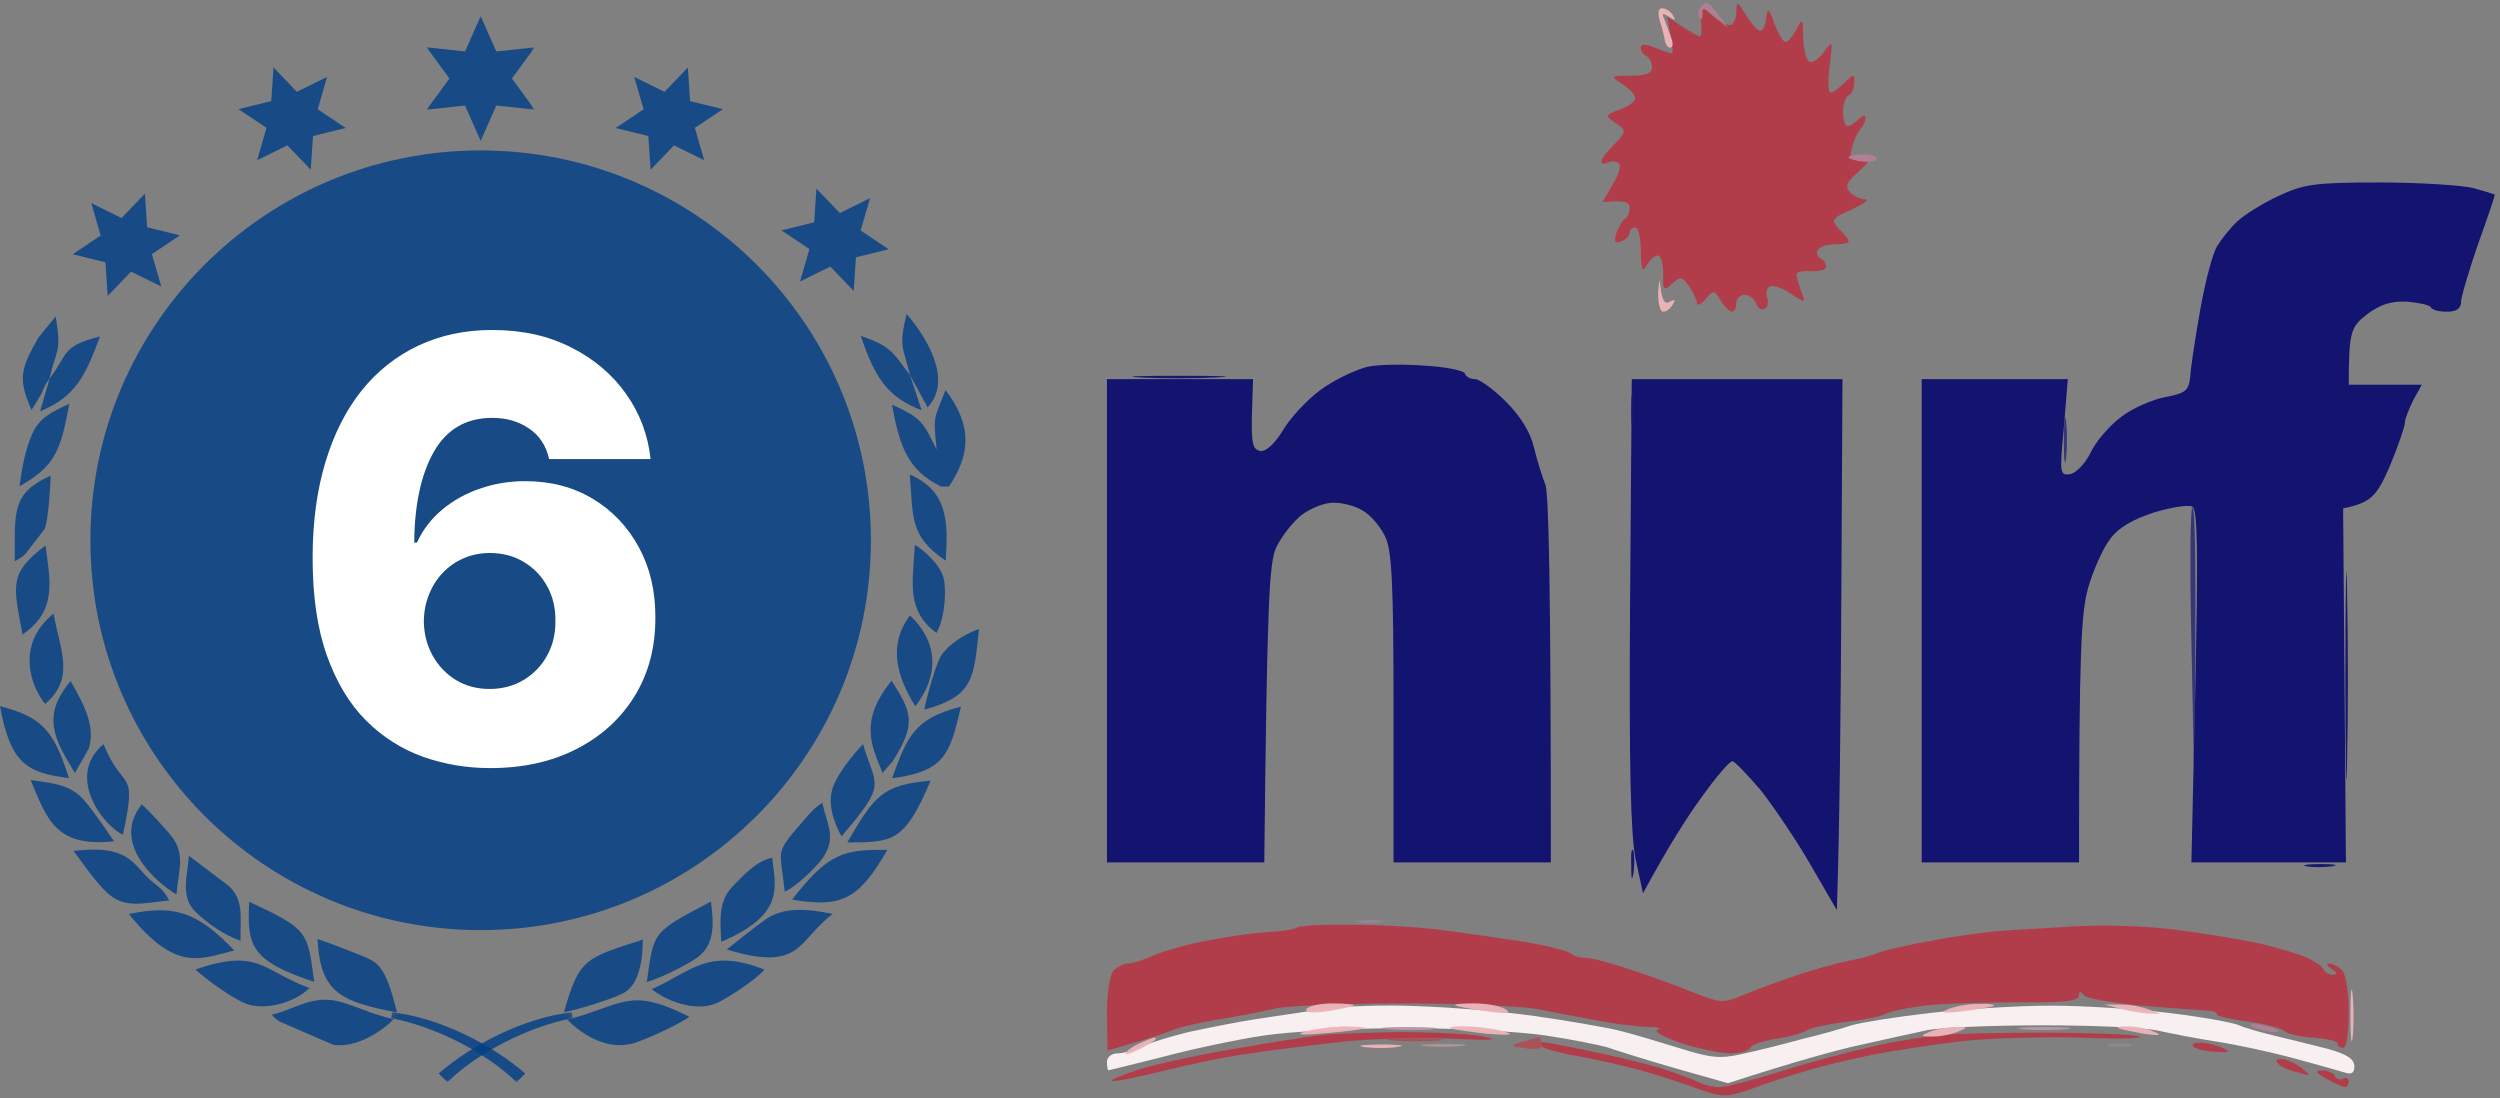 <svg width="469" height="206" viewBox="0 0 469 206" fill="none" xmlns="http://www.w3.org/2000/svg">
<rect x="0" y="0" width="469" height="206" fill="#808080" stroke="none"/>
<path fill-rule="evenodd" clip-rule="evenodd" d="M62.438 195.984C67.849 196.888 73.39 191.721 73.416 191.63C73.498 191.357 73.734 191.335 73.872 191.176C69.877 190.438 65.754 188.198 62.677 187.687C58.1 186.925 55.033 189.435 50.978 190.352C51.93 191.347 51.188 190.718 52.453 191.642L62.438 195.984Z" fill="#003F87" fill-opacity="0.81"/>
<path fill-rule="evenodd" clip-rule="evenodd" d="M69.739 180.149C68.401 179.392 60.982 176.592 59.571 176.168C60.046 186.102 63.87 187.956 74.48 189.924C73.491 186.206 72.526 181.728 69.739 180.149Z" fill="#003F87" fill-opacity="0.81"/>
<path fill-rule="evenodd" clip-rule="evenodd" d="M36.652 181.871C38.371 183.506 43.832 187.533 46.417 188.391C50.096 189.616 55.567 187.894 58.039 185.358C49.163 182.062 48.594 177.803 36.652 181.871Z" fill="#003F87" fill-opacity="0.81"/>
<path fill-rule="evenodd" clip-rule="evenodd" d="M24.174 171.465C32.905 182.275 37.322 180.011 43.948 178.299C36.7 170.665 32.256 169.828 24.174 171.465Z" fill="#003F87" fill-opacity="0.81"/>
<path fill-rule="evenodd" clip-rule="evenodd" d="M46.752 169.17C46.359 177.168 46.784 180.228 58.946 184.206C57.656 174.819 58.017 174.407 46.752 169.17Z" fill="#003F87" fill-opacity="0.81"/>
<path fill-rule="evenodd" clip-rule="evenodd" d="M13.809 159.646C15.545 161.973 17.754 165.249 20.013 167.403C23.386 170.612 26.863 169.377 31.76 168.922C30.422 166.667 30.381 166.947 28.3 165.17C25.084 162.421 24.317 158.281 13.809 159.646Z" fill="#003F87" fill-opacity="0.81"/>
<path fill-rule="evenodd" clip-rule="evenodd" d="M35.45 160.555C35.144 164.292 33.837 168.198 36.567 170.932C38.785 173.153 41.883 175.342 45.124 176.502C45.025 172.27 45.876 168.798 42.833 166.136L35.45 160.555Z" fill="#003F87" fill-opacity="0.81"/>
<path fill-rule="evenodd" clip-rule="evenodd" d="M5.755 146.349C8.851 153.812 10.512 159.003 21.384 157.822C20.092 155.927 17.507 152.083 15.766 150.116C13.263 147.287 10.478 146.974 5.755 146.349Z" fill="#003F87" fill-opacity="0.81"/>
<path fill-rule="evenodd" clip-rule="evenodd" d="M26.599 150.916C20.966 157.841 28.658 165.144 33.109 167.813C33.408 163.656 34.797 160.601 32.439 157.228C31.624 156.066 28 152.129 26.599 150.916Z" fill="#003F87" fill-opacity="0.81"/>
<path fill-rule="evenodd" clip-rule="evenodd" d="M12.934 145.979C10.069 136.877 7.776 134.505 -2.09808e-05 132.474C1.97 143.467 5.232 144.969 12.934 145.979Z" fill="#003F87" fill-opacity="0.81"/>
<path fill-rule="evenodd" clip-rule="evenodd" d="M19.418 139.593C12.184 145.687 19.5 155.03 23.059 156.597C25.849 143.651 23.215 148.925 19.418 139.593Z" fill="#003F87" fill-opacity="0.81"/>
<path fill-rule="evenodd" clip-rule="evenodd" d="M13.252 127.765C7.603 134.454 10.347 138.881 14.05 145.01L16.633 140.477C18.05 136.117 15.48 131.724 13.252 127.765Z" fill="#003F87" fill-opacity="0.81"/>
<path fill-rule="evenodd" clip-rule="evenodd" d="M10.059 115.122C2.941 120.808 5.719 128.734 8.475 132.061C14.228 127.159 11.183 121.792 10.059 115.122Z" fill="#003F87" fill-opacity="0.81"/>
<path fill-rule="evenodd" clip-rule="evenodd" d="M4.229 119.043C10.616 114.611 9.509 109.34 8.53 102.348C1.603 107.549 2.495 109.731 4.229 119.043Z" fill="#003F87" fill-opacity="0.81"/>
<path fill-rule="evenodd" clip-rule="evenodd" d="M3.801 104.686C3.924 104.597 4.146 104.452 4.277 104.351C4.404 104.252 4.585 104.096 4.713 103.987L8.395 99.213C9.087 97.373 9.432 91.48 9.509 89.221C2.118 92.553 2.782 96.057 2.774 105.287L3.801 104.686Z" fill="#003F87" fill-opacity="0.81"/>
<path fill-rule="evenodd" clip-rule="evenodd" d="M3.659 91.222C10.408 87.434 11.384 84.463 13.009 75.742C9.834 77.215 7.444 78.312 6.091 81.3C4.695 84.374 4.052 88.213 3.659 91.222Z" fill="#003F87" fill-opacity="0.81"/>
<path fill-rule="evenodd" clip-rule="evenodd" d="M9.3 71.015C10.518 65.407 11.613 66.366 10.443 59.347L7.181 63.359C6.421 64.741 5.71 65.973 5.122 67.34C3.465 71.203 4.582 73.655 5.908 76.937L7.733 73.937C8.43 72.356 8.384 72.235 9.3 71.015Z" fill="#003F87" fill-opacity="0.81"/>
<path fill-rule="evenodd" clip-rule="evenodd" d="M9.306 71.019L7.526 77.165C14.326 74.371 16.112 70.233 18.767 63.11C11.336 64.974 12.799 66.522 9.306 71.019Z" fill="#003F87" fill-opacity="0.81"/>
<mask id="mask0_190_316" style="mask-type:luminance" maskUnits="userSpaceOnUse" x="73" y="189" width="27" height="14">
<path d="M73.166 189.295H99.091V203H73.166V189.295Z" fill="white"/>
</mask>
<g mask="url(#mask0_190_316)">
<path fill-rule="evenodd" clip-rule="evenodd" d="M73.549 189.889C82.559 190.95 92.284 195.968 98.538 201.393C97.991 201.94 97.446 202.485 96.901 203.03C91.534 197.745 82.212 192.729 73.397 191.001C73.447 190.632 73.496 190.26 73.549 189.889Z" fill="#003F87" fill-opacity="0.81"/>
</g>
<path fill-rule="evenodd" clip-rule="evenodd" d="M167.331 75.913C168.775 83.807 170.284 88.183 176.532 91.274L178.041 91.257C181.798 85.608 182.717 80.149 177.385 73.178C175.23 78.686 175.03 77.88 175.727 84.34L174.883 82.693C173.168 79.269 172.508 78.206 167.331 75.913Z" fill="#003F87" fill-opacity="0.81"/>
<path fill-rule="evenodd" clip-rule="evenodd" d="M105.79 189.905C108.447 189.394 115.29 187.303 117.149 186.196C119.9 184.557 120.585 180.176 120.595 176.267C109.829 179.751 108.669 179.732 105.79 189.905Z" fill="#003F87" fill-opacity="0.81"/>
<path fill-rule="evenodd" clip-rule="evenodd" d="M122.273 185.574C124.812 187.659 130.206 189.875 134.283 188.26C135.882 187.626 141.951 183.785 143.39 181.885C132.815 177.742 129.878 182.155 122.273 185.574Z" fill="#003F87" fill-opacity="0.81"/>
<path fill-rule="evenodd" clip-rule="evenodd" d="M121.343 184.225C123.887 183.521 129.201 180.883 130.973 179.509C134.026 177.138 133.97 173.536 133.368 169.126C122.209 174.992 122.684 174.715 121.343 184.225Z" fill="#003F87" fill-opacity="0.81"/>
<path fill-rule="evenodd" clip-rule="evenodd" d="M148.587 168.766C157.593 170.252 160.954 169.068 166.473 159.44C158.328 159.348 155.48 159.925 148.587 168.766Z" fill="#003F87" fill-opacity="0.81"/>
<path fill-rule="evenodd" clip-rule="evenodd" d="M135.302 176.69C147.408 171.516 145.443 166.296 144.86 160.907C141.93 161.538 139.656 163.974 137.397 166.337C134.776 169.076 135.097 172.565 135.302 176.69Z" fill="#003F87" fill-opacity="0.81"/>
<path fill-rule="evenodd" clip-rule="evenodd" d="M158.941 158.052C167.144 157.932 169.601 158.378 174.577 146.459C165.48 147.212 163.971 149.396 158.941 158.052Z" fill="#003F87" fill-opacity="0.81"/>
<path fill-rule="evenodd" clip-rule="evenodd" d="M147.213 167.256C149.212 166.491 153.159 162.684 154.362 160.929C156.973 157.112 155.172 154.717 154.254 150.597C152.886 151.51 152.481 151.935 151.001 153.647C145.173 160.401 146.342 158.816 147.213 167.256Z" fill="#003F87" fill-opacity="0.81"/>
<path fill-rule="evenodd" clip-rule="evenodd" d="M167.358 145.997C177.468 144.714 178.238 141.167 180.275 132.573C171.457 134.78 170.16 138.261 167.358 145.997Z" fill="#003F87" fill-opacity="0.81"/>
<path fill-rule="evenodd" clip-rule="evenodd" d="M157.87 156.898C166.522 146.775 164.354 147.781 161.892 139.604C161.475 139.988 157.559 144.27 156.317 147.508C155.146 150.566 156.363 154.219 157.87 156.898Z" fill="#003F87" fill-opacity="0.81"/>
<path fill-rule="evenodd" clip-rule="evenodd" d="M173.405 133.133C182.852 130.539 182.637 127.12 183.664 118.005C180.783 118.958 177.306 121.277 176.194 123.674C175.333 125.531 173.653 131.397 173.405 133.133Z" fill="#003F87" fill-opacity="0.81"/>
<path fill-rule="evenodd" clip-rule="evenodd" d="M167.484 142.799C171.984 135.652 171.031 133.607 167.253 127.688C161.162 135.264 163.426 139.768 165.572 145.008L167.484 142.799Z" fill="#003F87" fill-opacity="0.81"/>
<path fill-rule="evenodd" clip-rule="evenodd" d="M171.712 132.495C176.194 126.737 176.057 120.53 170.726 115.452C166.477 121.039 168.307 127.033 171.712 132.495Z" fill="#003F87" fill-opacity="0.81"/>
<path fill-rule="evenodd" clip-rule="evenodd" d="M175.667 118.744C177.003 116.632 177.613 111.865 177.105 108.841C176.637 106.059 173.261 103.182 171.634 102.194C171.175 109.668 170.054 114.508 175.667 118.744Z" fill="#003F87" fill-opacity="0.81"/>
<path fill-rule="evenodd" clip-rule="evenodd" d="M170.676 89.034C171.365 96.762 170.437 100.557 177.429 105.184C177.774 98.582 178.208 92.231 170.676 89.034Z" fill="#003F87" fill-opacity="0.81"/>
<path fill-rule="evenodd" clip-rule="evenodd" d="M170.723 70.373L174.022 76.428C178.897 71.215 173.641 63.029 170.077 58.896C168.565 65.115 169.397 64.956 170.723 70.373Z" fill="#003F87" fill-opacity="0.81"/>
<path fill-rule="evenodd" clip-rule="evenodd" d="M170.72 70.37C167.627 66.401 167.405 64.979 161.466 63.011C164.017 70.365 166.127 74.409 172.895 76.965L170.72 70.37Z" fill="#003F87" fill-opacity="0.81"/>
<path fill-rule="evenodd" clip-rule="evenodd" d="M106.423 191.296C108.682 193.555 113.184 196.957 118.288 195.865C120.441 195.407 127.824 191.997 129.307 190.734C118.074 185.101 117.268 188.407 106.423 191.296Z" fill="#003F87" fill-opacity="0.81"/>
<path fill-rule="evenodd" clip-rule="evenodd" d="M136.335 178.128C150.578 182.446 149.529 176.399 156.239 171.456C151.202 170.407 146.93 170.154 143.58 172.514C141.191 174.197 138.517 176.399 136.335 178.128Z" fill="#003F87" fill-opacity="0.81"/>
<mask id="mask1_190_316" style="mask-type:luminance" maskUnits="userSpaceOnUse" x="81" y="189" width="27" height="14">
<path d="M81.809 189.295H107.734V203H81.809V189.295Z" fill="white"/>
</mask>
<g mask="url(#mask1_190_316)">
<path fill-rule="evenodd" clip-rule="evenodd" d="M107.279 189.889C98.264 190.95 88.537 195.968 82.287 201.393C82.832 201.94 83.379 202.485 83.924 203.03C89.289 197.745 98.613 192.729 107.429 191.001C107.378 190.632 107.327 190.26 107.279 189.889Z" fill="#003F87" fill-opacity="0.81"/>
</g>
<path fill-rule="evenodd" clip-rule="evenodd" d="M163.385 101.353C163.385 141.746 130.605 174.49 90.169 174.49C49.734 174.49 16.956 141.746 16.956 101.353C16.956 60.961 49.734 28.219 90.169 28.219C130.605 28.219 163.385 60.963 163.385 101.353Z" fill="#003F87" fill-opacity="0.81"/>
<path fill-rule="evenodd" clip-rule="evenodd" d="M17.122 38.105L18.889 44.181L13.633 47.699L19.779 49.206L20.199 55.516L24.577 50.956L30.261 53.748L28.495 47.67L33.752 44.154L27.606 42.642L27.186 36.34L22.803 40.897L17.122 38.105Z" fill="#003F87" fill-opacity="0.81"/>
<path fill-rule="evenodd" clip-rule="evenodd" d="M51.31 12.65L50.891 18.962L44.744 20.474L50.001 23.99L48.238 30.059L53.909 27.271L58.298 31.836L58.72 25.521L64.863 24.011L59.602 20.496L61.372 14.429L55.689 17.214L51.31 12.65Z" fill="#003F87" fill-opacity="0.81"/>
<mask id="mask2_190_316" style="mask-type:luminance" maskUnits="userSpaceOnUse" x="79" y="3" width="22" height="24">
<path d="M79.955 3H100.324V26.948H79.955V3Z" fill="white"/>
</mask>
<g mask="url(#mask2_190_316)">
<path fill-rule="evenodd" clip-rule="evenodd" d="M90.177 3.022L87.245 9.658L80.026 8.876L84.316 14.728L80.028 20.576L87.24 19.794L90.172 26.432L93.107 19.794L100.321 20.571L96.034 14.724L100.321 8.876L93.104 9.655L90.177 3.022Z" fill="#003F87" fill-opacity="0.81"/>
</g>
<path fill-rule="evenodd" clip-rule="evenodd" d="M129.047 12.661L124.662 17.225L118.981 14.433L120.748 20.504L115.489 24.017L121.628 25.527L122.053 31.844L126.439 27.275L132.115 30.065L130.352 23.993L135.608 20.483L129.462 18.968L129.047 12.661Z" fill="#003F87" fill-opacity="0.81"/>
<path fill-rule="evenodd" clip-rule="evenodd" d="M163.228 37.168L157.545 39.963L153.154 35.393L152.739 41.703L146.595 43.213L151.847 46.726L150.084 52.812L155.767 50.012L160.151 54.574L160.575 48.267L166.714 46.762L161.455 43.239L163.228 37.168Z" fill="#003F87" fill-opacity="0.81"/>
<path d="M91.969 144.094C87.594 144.094 83.401 143.391 79.391 141.984C75.38 140.552 71.812 138.286 68.688 135.188C65.562 132.062 63.102 127.974 61.305 122.922C59.508 117.844 58.622 111.659 58.648 104.367C58.675 97.779 59.482 91.867 61.07 86.633C62.659 81.372 64.924 76.906 67.867 73.234C70.836 69.562 74.378 66.763 78.492 64.836C82.633 62.883 87.255 61.906 92.359 61.906C97.958 61.906 102.893 63 107.164 65.188C111.461 67.349 114.898 70.266 117.477 73.938C120.055 77.583 121.578 81.646 122.047 86.125H103.023C102.451 83.599 101.188 81.685 99.234 80.383C97.307 79.055 95.016 78.391 92.359 78.391C87.463 78.391 83.805 80.513 81.383 84.758C78.987 89.003 77.763 94.68 77.711 101.789H78.219C79.312 99.393 80.888 97.336 82.945 95.617C85.003 93.898 87.359 92.583 90.016 91.672C92.698 90.734 95.537 90.266 98.531 90.266C103.323 90.266 107.555 91.372 111.227 93.586C114.898 95.799 117.776 98.833 119.859 102.687C121.943 106.516 122.971 110.904 122.945 115.852C122.971 121.424 121.669 126.346 119.039 130.617C116.409 134.862 112.763 138.169 108.102 140.539C103.466 142.909 98.088 144.094 91.969 144.094ZM91.852 129.25C94.221 129.25 96.344 128.69 98.219 127.57C100.094 126.451 101.565 124.927 102.633 123C103.701 121.073 104.221 118.898 104.195 116.477C104.221 114.029 103.701 111.854 102.633 109.953C101.591 108.052 100.133 106.542 98.258 105.422C96.409 104.302 94.287 103.742 91.891 103.742C90.146 103.742 88.518 104.068 87.008 104.719C85.497 105.37 84.182 106.281 83.062 107.453C81.969 108.599 81.109 109.953 80.484 111.516C79.859 113.052 79.534 114.719 79.508 116.516C79.534 118.885 80.081 121.034 81.148 122.961C82.216 124.888 83.674 126.424 85.523 127.57C87.372 128.69 89.482 129.25 91.852 129.25Z" fill="white"/>
<path d="M248.669 72.496C251.199 70.81 254.783 69.229 256.575 68.807C258.367 68.385 263.216 68.28 267.222 68.596C271.228 68.807 274.706 69.545 274.812 70.072C275.022 70.704 275.866 71.126 276.709 71.126C277.552 71.126 280.188 73.023 282.507 75.343C285.247 78.083 287.145 81.14 287.777 83.986C288.41 86.516 289.358 89.573 289.885 90.838C290.518 92.208 290.94 107.809 290.94 161.78H261.424V132.792C261.424 109.18 261.108 103.171 259.843 100.641C259 98.849 257.208 96.741 255.837 95.898C254.572 95.055 252.148 94.317 250.356 94.317C248.564 94.211 245.823 95.371 244.137 96.636C242.45 98.006 240.342 100.747 239.393 102.75C238.128 105.701 237.707 111.92 237.18 161.78H207.664V71.126H235.071L234.86 77.767C234.755 83.143 234.966 84.302 236.442 84.619C237.601 84.724 239.288 83.143 241.08 80.086C242.766 77.556 246.14 74.078 248.669 72.496Z" fill="#131370"/>
<path fill-rule="evenodd" clip-rule="evenodd" d="M320.982 2.714C322.142 3.768 323.723 4.717 324.461 4.717C325.093 4.717 325.726 3.662 325.726 2.397C325.831 0.078 325.831 0.078 327.623 2.925C328.572 4.506 329.731 5.771 330.258 5.771C330.68 5.771 331.207 4.717 331.312 3.452C331.629 1.343 331.839 1.449 332.894 4.506C333.631 6.298 334.475 7.879 335.002 7.879C335.423 7.879 336.267 6.825 337.005 5.56C338.164 3.241 338.27 3.346 338.27 7.141C338.375 9.249 338.797 11.252 339.429 11.568C340.062 11.885 341.221 11.041 342.17 9.776C343.856 7.457 343.856 7.563 343.224 12.412C342.908 15.152 342.908 17.366 343.435 17.366C343.856 17.366 345.016 16.523 346.07 15.469C347.862 13.782 347.967 13.782 347.862 15.574C347.862 16.523 347.44 17.577 346.808 17.893C346.175 18.209 345.754 19.58 345.754 21.055C345.754 22.531 346.175 23.691 346.597 23.691C347.019 23.691 347.967 23.058 348.705 22.32C349.443 21.688 349.97 21.477 349.97 22.11C349.97 22.742 349.549 23.585 349.022 24.218C348.495 24.85 347.757 26.326 347.44 27.696C346.913 29.488 347.23 30.015 348.916 30.015C350.919 30.015 350.814 30.226 348.389 32.44C346.386 34.232 346.07 35.075 347.124 36.129C347.862 36.867 349.127 37.394 349.97 37.394C350.814 37.394 349.654 38.238 347.44 39.292C343.54 40.978 343.435 41.189 345.016 42.981C346.07 43.93 346.808 44.984 346.808 45.3C346.808 45.616 345.648 45.827 344.173 45.827C342.697 45.827 341.327 46.354 341.01 46.881C340.694 47.408 340.905 48.146 341.537 48.462C342.17 48.779 342.591 49.517 342.591 50.044C342.591 50.571 341.327 50.992 339.64 50.887C338.059 50.676 336.899 51.098 337.005 51.625C337.11 52.257 337.532 53.628 337.953 54.787C338.797 56.79 338.691 56.895 335.951 55.103C334.369 54.049 332.683 53.417 332.05 53.733C331.418 54.049 331.207 54.998 331.523 55.841C331.839 56.685 331.629 57.633 330.996 57.95C330.364 58.266 329.731 57.739 329.415 56.895C329.099 56.052 328.15 55.314 327.307 55.314C326.463 55.314 325.726 56.052 325.726 56.895C325.726 57.739 325.409 58.477 324.882 58.477C324.461 58.477 323.512 57.528 322.774 56.368C321.614 54.366 321.404 54.366 319.928 56.158C319.085 57.106 318.452 57.422 318.347 56.895C318.347 56.368 317.714 54.893 316.871 53.733C315.606 51.836 315.184 51.836 313.709 53.206C312.127 54.682 311.917 54.471 312.022 51.414C312.022 49.517 311.6 47.935 310.968 47.935C310.335 47.935 309.492 48.779 308.86 49.833C308.122 51.203 307.911 50.571 307.806 47.198C307.806 44.668 307.384 42.665 306.751 42.665C306.119 42.665 305.697 43.192 305.697 43.719C305.697 44.246 304.959 44.984 304.116 45.3C302.851 45.722 302.746 45.3 303.273 43.614C303.8 42.349 304.432 41.189 304.959 40.978C305.381 40.767 305.697 39.819 305.697 38.975C305.697 37.921 304.854 37.5 300.638 37.921L302.64 34.443C303.8 32.44 304.222 30.859 303.589 30.543C302.957 30.226 302.113 30.226 301.481 30.543C300.848 30.859 300.427 30.753 300.427 30.226C300.427 29.805 301.481 28.434 302.851 27.064C305.17 24.639 305.17 24.534 303.062 23.058C301.059 21.688 301.059 21.582 303.905 20.528C305.486 20.001 306.751 19.053 306.751 18.42C306.751 17.788 305.697 16.628 304.327 15.785C302.008 14.204 302.113 14.204 305.908 14.204C308.754 14.204 309.914 13.782 309.914 12.623C309.914 11.779 309.492 10.83 308.86 10.514C308.227 10.198 307.806 9.566 307.806 8.933C307.806 8.23 308.684 8.23 310.441 8.933C311.917 9.566 313.287 9.987 313.603 9.987C313.919 9.987 313.814 8.406 312.76 3.135L315.501 4.927C317.082 5.981 318.558 6.825 318.874 6.825C319.19 6.825 319.295 5.454 319.085 3.768C318.874 0.711 318.874 0.711 320.982 2.714V2.714ZM253.413 173.481C258.684 173.481 266.589 173.903 270.911 174.535C275.233 175.062 282.19 176.116 286.407 176.749C290.518 177.487 294.313 178.435 294.84 178.963C295.262 179.384 296.526 179.7 297.475 179.7C298.529 179.7 302.324 180.649 305.908 181.914C309.598 183.074 314.868 185.076 317.82 186.236C322.879 188.239 323.301 188.239 327.307 186.552C329.626 185.603 334.159 183.917 337.321 182.863C340.483 181.809 344.805 180.649 346.808 180.227C348.811 179.911 351.446 179.173 352.606 178.646C353.765 178.225 358.298 177.171 362.62 176.433C366.942 175.589 372.634 174.851 375.269 174.641C377.904 174.43 384.018 174.114 388.973 173.797C393.927 173.481 402.255 173.692 407.42 174.324C412.585 174.957 419.753 176.116 423.232 176.854C426.71 177.592 430.821 178.857 432.402 179.49C434.089 180.227 435.565 181.176 435.881 181.809C436.197 182.441 437.041 182.863 437.673 182.863C438.587 182.863 438.516 182.511 437.462 181.809C436.619 181.282 436.303 180.755 436.935 180.755C437.568 180.755 438.622 181.282 439.36 182.019C440.098 182.863 440.625 186.025 440.625 189.925C440.625 193.615 440.203 196.566 439.57 196.566C438.938 196.566 438.516 196.25 438.516 195.723C438.516 195.301 436.514 194.88 433.984 194.669C431.559 194.563 429.135 193.931 428.502 193.404C427.87 192.877 424.707 192.034 421.44 191.612C418.172 191.19 415.642 190.558 415.853 190.242C416.064 189.925 415.115 189.609 413.955 189.609C412.69 189.504 407.104 189.082 401.622 188.66C396.141 188.133 391.292 187.29 390.87 186.658C390.308 185.885 390.027 185.92 390.027 186.763C390.027 187.817 387.075 188.133 378.642 188.028C372.423 188.028 364.517 188.239 361.039 188.66C357.56 189.082 354.292 189.82 353.66 190.242C353.027 190.663 349.759 191.296 346.281 191.717C342.802 192.139 339.535 192.877 338.902 193.299C338.27 193.826 335.845 194.458 333.315 194.88C330.891 195.196 328.677 195.934 328.361 196.566C328.045 197.199 326.253 197.62 324.355 197.62C322.563 197.515 318.347 196.672 315.184 195.618C312.022 194.563 310.125 193.404 310.968 193.193C311.811 192.877 311.073 192.666 309.387 192.666C307.595 192.666 303.378 192.139 299.9 191.507C296.421 190.874 291.15 189.82 288.304 189.293C285.353 188.766 274.285 188.239 263.533 188.239C252.78 188.239 241.923 188.66 239.288 189.187C236.652 189.82 231.698 190.769 228.22 191.296C224.741 191.928 220.946 192.771 219.787 193.299C218.627 193.826 215.465 194.88 207.77 197.093L207.664 190.242C207.664 186.236 208.191 182.863 208.929 182.019C209.667 181.387 210.827 180.755 211.564 180.755C212.302 180.755 214.516 180.122 216.308 179.279C218.205 178.435 222.633 177.171 226.111 176.538C229.59 175.8 234.755 175.062 237.601 174.851C240.447 174.746 242.977 174.324 243.293 174.008C243.61 173.692 248.142 173.376 253.413 173.481V173.481ZM262.478 193.615C268.592 193.615 275.655 193.931 278.29 194.458C281.663 195.091 280.082 195.196 272.493 194.88C266.695 194.563 257.419 194.88 251.937 195.407C246.456 196.039 238.55 196.988 234.544 197.62C230.433 198.148 223.371 199.623 218.732 200.783C214.094 201.942 209.562 202.891 208.718 202.786C207.875 202.786 209.983 201.837 213.462 200.677C216.94 199.623 225.057 197.831 231.487 196.777C237.917 195.618 244.98 194.563 247.299 194.247C249.513 193.931 256.364 193.72 262.478 193.615V193.615ZM383.175 193.72C391.292 193.72 399.409 194.036 401.095 194.353C402.782 194.774 398.038 194.985 390.554 194.669C383.07 194.458 372.528 194.774 367.363 195.407C362.198 196.039 354.503 197.199 350.497 198.042C346.386 198.885 340.694 200.256 337.848 201.204C334.896 202.048 330.575 203.524 328.045 204.472C324.039 205.843 323.196 205.843 319.085 204.472C316.66 203.524 312.022 202.048 308.86 201.099C305.697 200.15 300.11 198.885 296.526 198.253C292.942 197.62 289.675 196.777 289.148 196.25C288.726 195.828 288.726 195.512 289.358 195.512C289.885 195.512 293.997 196.25 298.318 197.199C302.64 198.042 308.543 199.518 311.495 200.361C314.341 201.31 317.609 202.469 318.558 202.996C319.612 203.524 321.404 203.945 322.563 203.945C323.723 203.945 329.099 202.575 334.369 200.888C339.745 199.202 347.757 197.093 352.079 196.145C356.4 195.196 361.882 194.353 364.201 194.142C366.52 193.931 375.058 193.72 383.175 193.72ZM412.796 195.618C413.955 195.618 415.747 196.039 416.907 196.566C418.593 197.304 418.277 197.515 415.537 197.304C413.534 197.199 411.742 196.777 411.425 196.25C411.109 195.828 411.742 195.512 412.796 195.618ZM427.975 198.675C428.818 198.675 430.505 199.412 431.665 200.256C433.667 201.942 433.667 201.942 431.138 201.204C429.662 200.888 427.975 200.15 427.448 199.623C426.816 198.991 426.921 198.675 427.975 198.675ZM435.565 200.783C436.619 200.783 437.673 201.204 437.989 201.837C438.306 202.469 438.938 202.68 439.57 202.364C440.098 202.048 440.625 202.259 440.625 202.891C440.625 203.524 440.308 203.945 439.781 203.945C439.36 203.84 437.884 203.207 436.408 202.364C434.405 201.204 434.194 200.888 435.565 200.783Z" fill="#B33D4A" fill-opacity="0.99"/>
<path d="M228.219 70.81C224.214 71.021 217.784 71.021 213.989 70.81C210.194 70.599 213.567 70.494 221.368 70.494C229.168 70.494 232.225 70.599 228.219 70.81Z" fill="#181870" fill-opacity="0.99"/>
<path d="M235.598 191.19C239.077 190.663 244.769 189.82 248.248 189.293C251.726 188.766 259.738 188.45 266.168 188.766C272.598 188.977 282.507 189.82 288.304 190.663C294.102 191.507 300.954 192.666 303.589 193.299C306.181 193.921 311.222 195.461 314.998 196.615L315.184 196.672C320.877 198.464 322.774 198.675 326.78 197.726C329.415 197.199 334.369 195.934 337.848 194.985C341.327 194.142 345.543 192.982 347.335 192.35C349.127 191.823 355.663 190.769 362.093 190.031C368.523 189.293 378.642 188.66 384.756 188.66C390.87 188.66 400.779 189.293 406.893 190.031C413.007 190.769 418.91 191.823 420.069 192.35C421.229 192.877 424.286 193.72 426.921 194.353C429.556 194.985 433.878 196.039 436.724 196.777C440.203 197.726 441.679 198.675 441.679 200.045C441.679 201.31 441.152 201.626 439.887 201.204C438.833 200.888 434.405 199.623 430.083 198.464C425.761 197.304 419.331 195.934 415.853 195.407C412.374 194.88 407.525 193.931 405.101 193.404C402.571 192.771 392.768 192.35 383.175 192.35C373.583 192.35 363.779 192.771 361.355 193.299C358.825 193.826 353.238 195.091 348.916 196.039C344.594 196.988 337.215 198.991 324.144 203.207L314.13 200.361C308.649 198.78 302.957 196.988 301.481 196.461C300.005 196.039 294.84 194.985 289.885 194.247C284.931 193.509 273.125 192.877 263.533 192.877C253.94 192.877 242.134 193.509 237.18 194.247C232.225 194.985 223.687 196.777 218.205 198.253L218.205 198.253C212.724 199.623 208.086 200.783 207.98 200.783C207.77 200.783 207.664 200.045 207.664 199.202C207.664 198.358 208.507 197.62 209.562 197.62C210.616 197.62 212.619 197.093 214.094 196.355C215.465 195.723 219.47 194.458 222.949 193.615C226.427 192.877 232.12 191.717 235.598 191.19Z" fill="#F8F0F1" fill-opacity="0.99"/>
<path d="M269.857 195.196C267.854 195.407 264.06 195.407 261.424 195.196C258.789 194.985 260.476 194.774 265.114 194.774C269.752 194.774 271.86 194.985 269.857 195.196Z" fill="#AA5257" fill-opacity="0.99"/>
<path d="M286.301 196.672C283.139 196.25 283.139 196.145 285.669 195.407C287.145 194.985 288.41 194.669 288.621 194.563C288.831 194.458 289.148 195.091 289.253 195.828C289.464 196.672 288.621 196.988 286.301 196.672Z" fill="#AA5257" fill-opacity="0.99"/>
<path d="M268.803 193.088C266.8 193.299 263.005 193.299 260.37 193.088C257.735 192.877 259.421 192.666 264.06 192.666C268.698 192.666 270.806 192.877 268.803 193.088Z" fill="#BA97AB" fill-opacity="0.99"/>
<path d="M387.392 193.088C385.072 193.299 381.488 193.299 379.486 193.088C377.483 192.877 379.38 192.666 383.702 192.666C388.024 192.666 389.711 192.877 387.392 193.088Z" fill="#BA97AB" fill-opacity="0.99"/>
<path d="M312.338 7.668C312.233 6.93 311.811 5.244 311.39 3.979C310.968 2.397 311.073 1.554 311.811 1.554C312.549 1.554 313.392 2.187 313.814 2.819C314.446 3.873 314.236 3.873 313.076 3.135C311.811 2.292 311.706 2.503 312.338 3.873C312.76 4.927 313.287 6.509 313.603 7.352C313.919 8.195 313.814 8.933 313.287 8.933C312.865 8.933 312.444 8.301 312.338 7.668Z" fill="#ECB4B8" fill-opacity="0.96"/>
<path d="M312.022 58.477C311.39 58.477 311.073 56.895 311.073 55.103V54.998C311.284 51.941 311.284 51.941 311.6 54.576C311.917 56.474 312.444 57.212 313.287 56.579C314.201 56.087 314.376 56.263 313.814 57.106C313.392 57.844 312.654 58.477 312.022 58.477Z" fill="#ECB4B8" fill-opacity="0.96"/>
<path d="M441.362 194.563C441.152 196.566 440.941 194.669 440.941 190.347C440.941 186.025 441.152 184.338 441.362 186.658C441.573 188.977 441.573 192.561 441.362 194.563Z" fill="#ECB4B8" fill-opacity="0.96"/>
<path d="M249.091 189.714C246.14 190.136 244.769 189.925 245.085 189.293C245.507 188.66 247.721 188.239 250.04 188.239C252.464 188.239 254.151 188.45 253.94 188.66C253.729 188.871 251.516 189.293 249.091 189.714Z" fill="#ECB4B8" fill-opacity="0.96"/>
<path d="M278.817 189.714C275.971 189.293 273.336 188.871 273.02 188.555C272.703 188.344 274.39 188.239 276.709 188.239C279.028 188.239 281.663 188.766 282.507 189.398C283.666 190.136 282.612 190.242 278.817 189.714Z" fill="#ECB4B8" fill-opacity="0.96"/>
<path d="M368.417 189.714C364.904 190.136 363.85 190.031 365.255 189.398C366.415 188.871 368.944 188.344 370.947 188.344C372.95 188.239 374.32 188.45 374.11 188.66C373.899 188.871 371.369 189.293 368.417 189.714Z" fill="#ECB4B8" fill-opacity="0.96"/>
<path d="M403.203 190.136C402.044 190.136 399.619 189.714 397.933 189.293L394.77 188.45H397.933C399.619 188.45 402.044 188.766 405.312 190.242L403.203 190.136Z" fill="#ECB4B8" fill-opacity="0.96"/>
<path d="M248.775 193.826C244.453 194.247 242.872 194.142 244.558 193.615C246.034 193.088 249.302 192.666 251.832 192.561C254.362 192.561 256.259 192.666 256.048 192.877C255.837 193.088 252.57 193.509 248.775 193.826Z" fill="#ECB4B8" fill-opacity="0.96"/>
<path d="M278.817 193.931C275.339 193.509 272.282 193.088 271.965 192.877C271.649 192.666 273.336 192.455 275.655 192.561C277.974 192.666 281.031 193.088 282.507 193.615C284.193 194.142 282.928 194.247 278.817 193.931Z" fill="#ECB4B8" fill-opacity="0.96"/>
<path d="M362.62 194.458C360.195 194.458 360.195 194.353 362.093 193.509C363.252 193.088 365.36 192.666 366.836 192.666C369.261 192.666 369.261 192.771 367.363 193.509C366.204 194.036 364.096 194.458 362.62 194.458Z" fill="#ECB4B8" fill-opacity="0.96"/>
<path d="M402.149 193.931C399.83 193.509 397.722 193.088 397.406 192.877C397.089 192.666 398.038 192.455 399.514 192.561C400.99 192.561 403.098 193.088 404.257 193.615C405.733 194.247 405.101 194.353 402.149 193.931Z" fill="#ECB4B8" fill-opacity="0.96"/>
<path d="M211.354 197.726C210.827 197.726 211.459 196.988 212.935 196.145C214.411 195.407 216.097 194.669 216.624 194.669C217.257 194.669 216.519 195.407 215.043 196.145C213.567 196.988 211.986 197.726 211.354 197.726Z" fill="#ECB4B8" fill-opacity="0.96"/>
<path d="M262.478 196.355C261.003 196.672 258.156 196.672 256.154 196.461C254.151 196.145 255.31 196.039 258.789 195.934C262.268 195.934 263.954 196.145 262.478 196.355Z" fill="#ECB4B8" fill-opacity="0.96"/>
<path d="M318.874 3.452C318.558 2.925 318.558 2.081 318.874 1.554C319.295 1.027 319.822 0.5 320.139 0.5C320.56 0.5 321.614 1.554 324.144 5.244L321.72 3.135C319.822 1.449 319.295 1.343 319.401 2.608C319.401 3.452 319.19 3.873 318.874 3.452Z" fill="#B68197" fill-opacity="0.88"/>
<path d="M349.443 30.332C347.967 30.121 346.808 29.805 346.808 29.488C346.808 29.172 347.967 28.961 349.443 28.961C350.919 28.961 352.079 29.277 352.079 29.699C352.079 30.226 350.814 30.437 349.443 30.332Z" fill="#B68197" fill-opacity="0.88"/>
<path d="M425.129 193.404C423.653 193.088 422.283 192.666 422.177 192.35C422.072 192.034 423.126 192.034 424.497 192.35C425.972 192.666 427.343 193.088 427.448 193.404C427.553 193.72 426.499 193.72 425.129 193.404Z" fill="#B68197" fill-opacity="0.88"/>
<path d="M274.074 196.25C272.071 196.461 269.014 196.461 267.222 196.25C265.43 196.039 267.117 195.828 270.911 195.828C274.706 195.828 276.077 196.039 274.074 196.25Z" fill="#E8B9C4" fill-opacity="0.38"/>
<path d="M259.105 173.059C258.156 173.27 256.259 173.27 254.889 173.059C253.518 172.849 254.362 172.638 256.681 172.638C259 172.532 260.054 172.743 259.105 173.059Z" fill="#B69AB7" fill-opacity="0.29"/>
<path d="M399.514 196.25C398.671 196.461 396.984 196.461 395.824 196.25C394.665 195.934 395.403 195.723 397.406 195.723C399.409 195.723 400.357 195.934 399.514 196.25Z" fill="#B69AB7" fill-opacity="0.29"/>
<path d="M419.753 41.505C421.123 40.24 424.497 38.132 427.448 36.762C432.192 34.548 434.194 34.232 446.422 34.232C453.906 34.232 461.918 34.759 464.026 35.286C466.24 35.919 468.032 36.446 468.032 36.551C468.032 36.762 466.661 40.873 464.869 45.827C463.183 50.782 461.707 55.63 461.707 56.579C461.707 57.844 460.864 58.477 459.072 58.477C457.596 58.477 456.226 58.16 456.015 57.633C455.804 57.212 453.801 56.79 451.482 56.579C448.53 56.474 446.528 57.106 443.998 59.004C441.046 61.323 440.625 62.166 440.625 72.18H454.328L452.747 75.026C451.904 76.713 451.166 78.61 451.166 79.243C451.166 79.981 449.901 83.67 448.32 87.465C445.895 93.052 444.841 94.317 439.57 95.371L440.098 161.78H411.109L411.847 128.786C412.374 104.015 412.269 95.687 411.32 95.055C410.582 94.633 407.42 95.16 404.152 96.109C400.041 97.479 397.406 98.955 395.824 101.168C394.454 102.96 392.662 107.072 391.713 110.339C390.448 115.083 390.027 121.513 390.027 161.78H360.511V71.126H387.919L387.181 80.192C386.337 88.941 386.443 89.257 388.446 88.941C389.605 88.624 391.292 86.832 392.24 84.83C393.189 82.827 395.719 79.875 397.827 78.294C399.936 76.608 403.625 75.026 406.155 74.499C410.055 73.761 410.582 73.34 410.898 70.599C411.004 68.807 411.847 63.22 412.796 57.95C413.745 52.679 415.115 47.408 415.958 46.143C416.801 44.773 418.488 42.665 419.753 41.505Z" fill="#131370"/>
<path d="M306.857 161.253C305.908 156.615 305.592 143.86 305.803 113.08L306.119 71.126H345.648L345.438 110.866C345.332 132.792 345.121 155.245 344.594 170.74L339.64 162.202C336.899 157.458 332.683 151.239 330.258 148.182C327.728 145.231 325.409 142.806 324.988 142.806C324.461 142.806 321.931 145.758 319.295 149.447C316.66 153.031 313.076 158.618 308.227 167.578L306.857 161.253Z" fill="#131370"/>
<path d="M306.435 79.032C306.224 80.824 306.014 79.875 306.014 76.924C306.014 74.078 306.224 72.602 306.435 73.761C306.646 74.921 306.646 77.24 306.435 79.032Z" fill="#181870" fill-opacity="0.99"/>
<path d="M440.308 142.806C440.203 151.239 439.992 143.86 439.992 126.467C439.992 109.074 440.203 102.223 440.308 111.183C440.519 120.143 440.519 134.373 440.308 142.806Z" fill="#181870" fill-opacity="0.99"/>
<path d="M306.435 163.889C306.119 165.47 306.014 164.837 306.014 162.307C305.908 159.988 306.119 158.829 306.435 159.672C306.646 160.515 306.646 162.413 306.435 163.889Z" fill="#181870" fill-opacity="0.99"/>
<path d="M437.462 162.518C435.986 162.729 433.878 162.729 432.719 162.518C431.559 162.307 432.719 162.097 435.354 162.097C437.989 162.097 438.938 162.307 437.462 162.518Z" fill="#181870" fill-opacity="0.99"/>
<path d="M387.602 85.884C387.392 87.887 387.181 86.516 387.181 82.721C387.181 78.927 387.392 77.24 387.602 79.032C387.813 80.824 387.813 83.881 387.602 85.884Z" fill="#171770" fill-opacity="0.69"/>
<path d="M411.636 146.496L411.109 120.459C410.793 106.123 410.898 94.738 411.32 95.16C411.847 95.582 412.058 107.282 411.636 146.496Z" fill="#171770" fill-opacity="0.69"/>
</svg>
